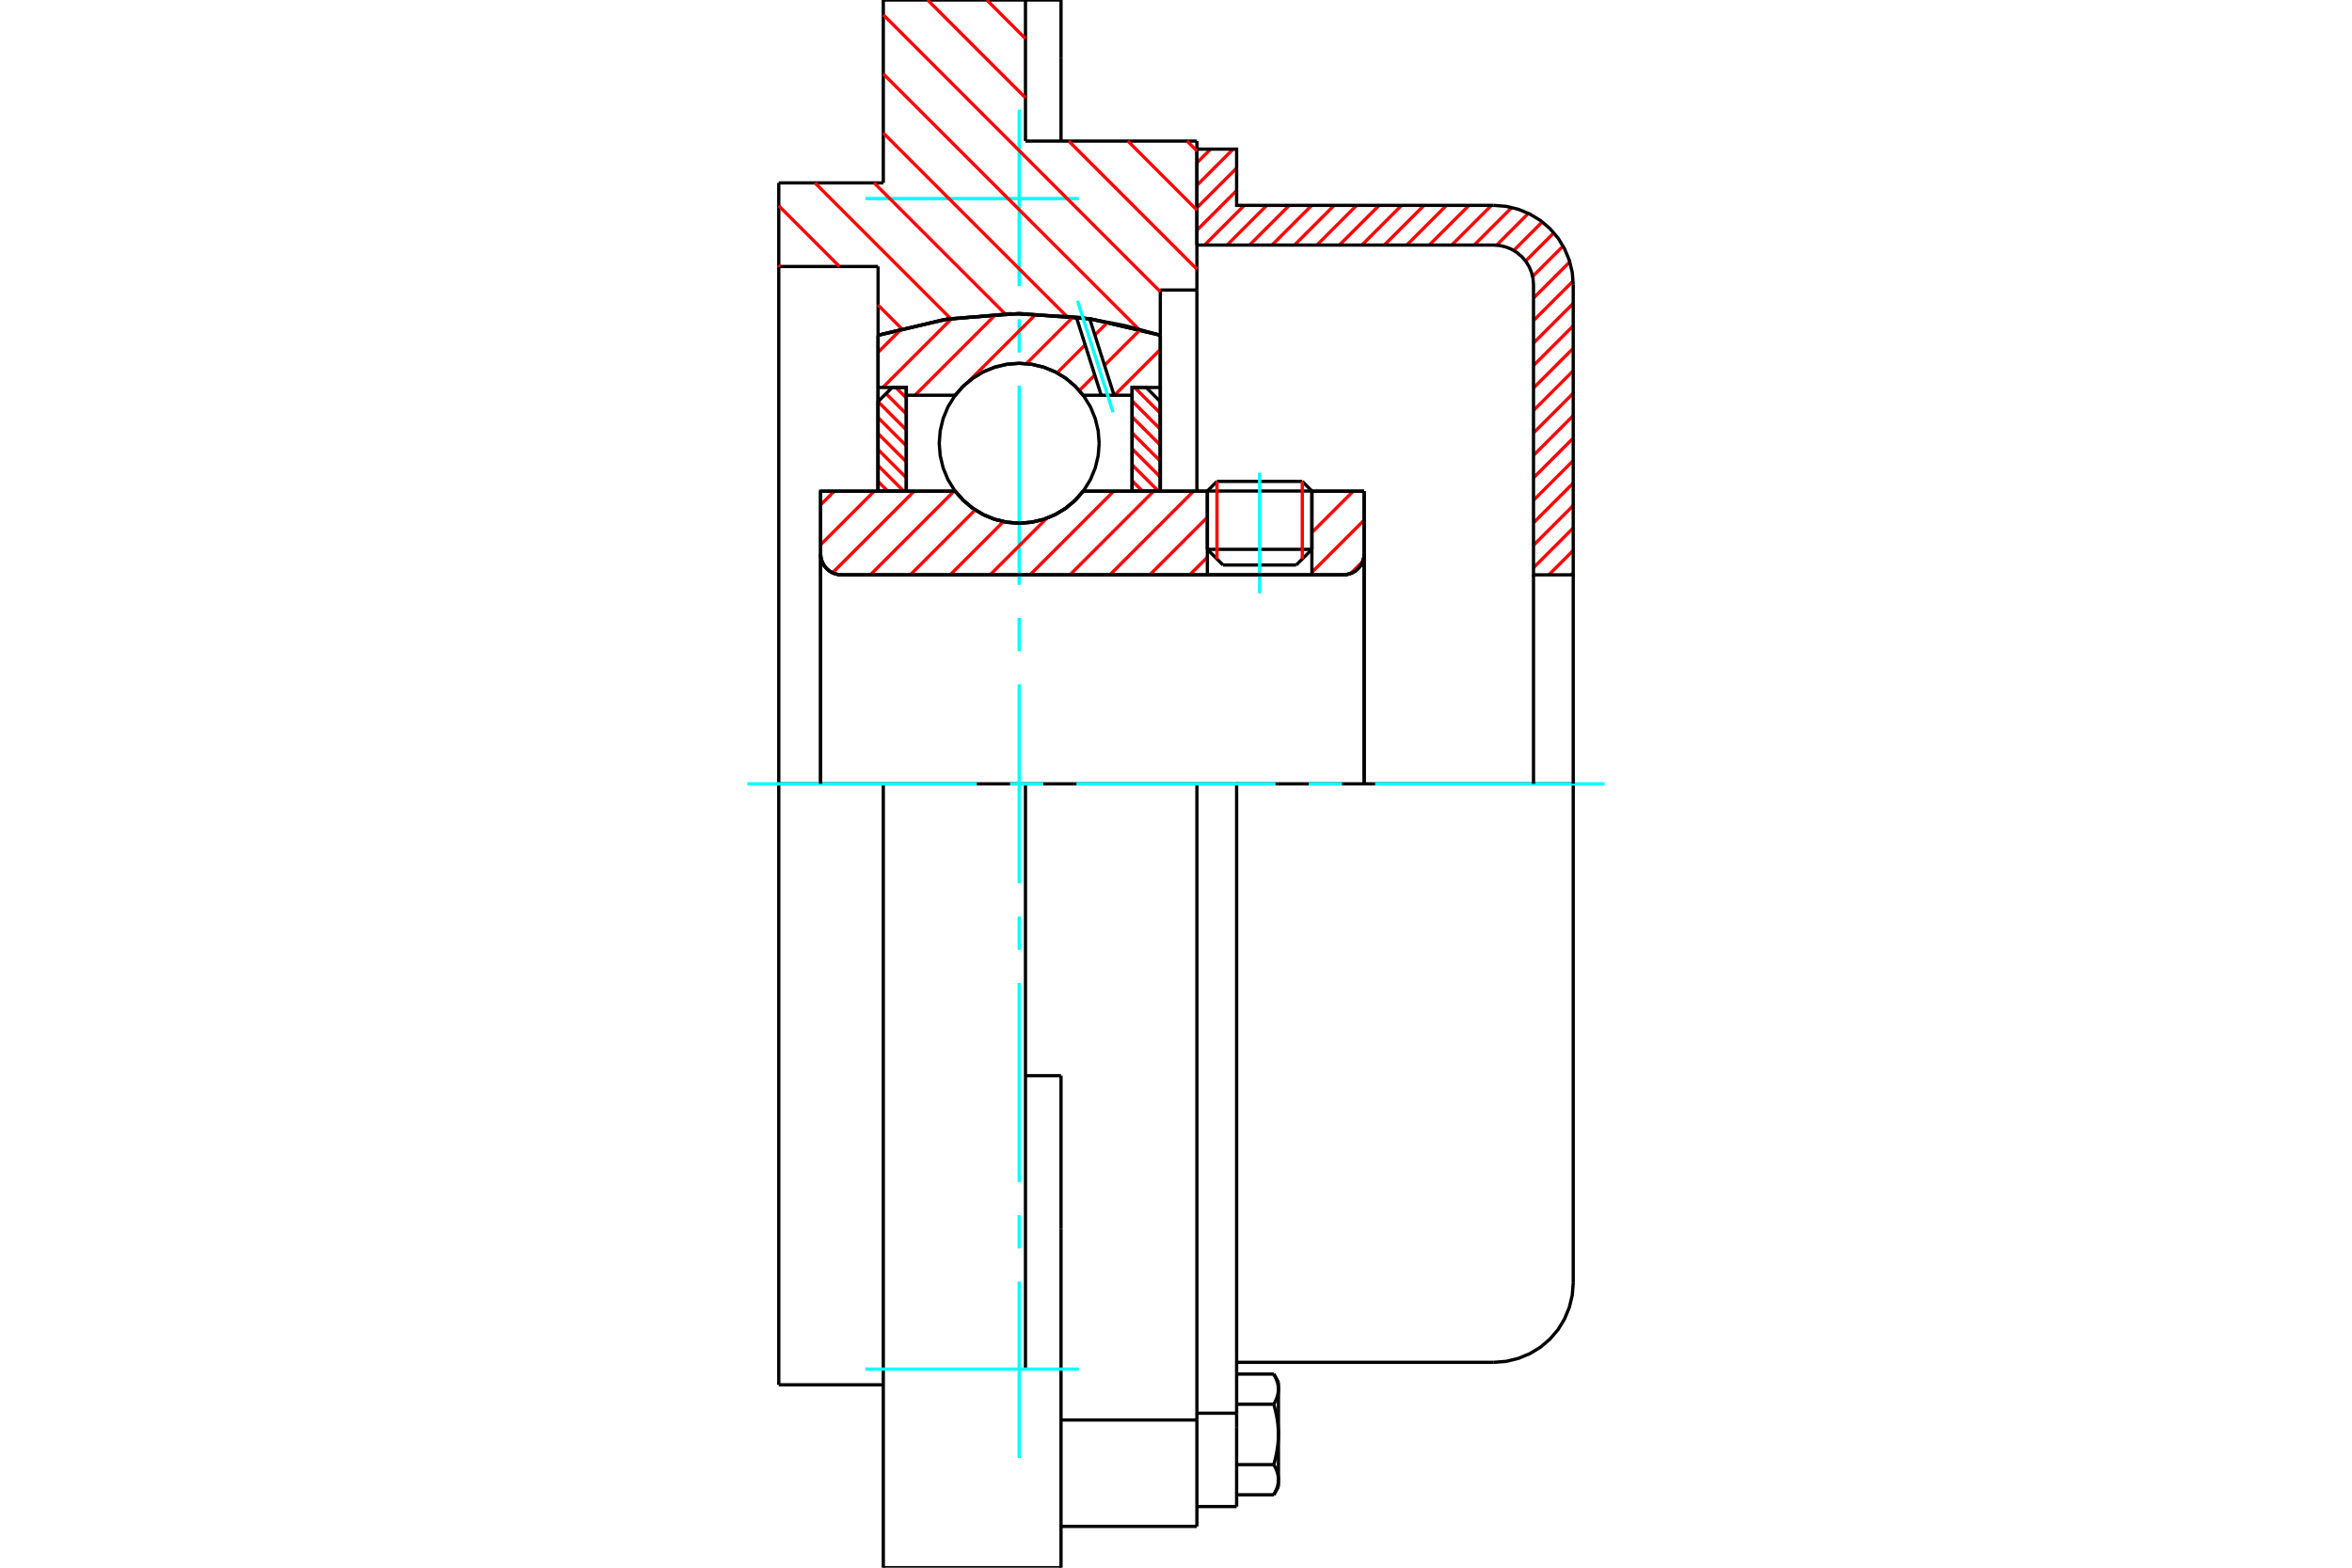 <?xml version="1.0" standalone="no"?>
<!DOCTYPE svg PUBLIC "-//W3C//DTD SVG 1.1//EN"
	"http://www.w3.org/Graphics/SVG/1.1/DTD/svg11.dtd">
<svg xmlns="http://www.w3.org/2000/svg" height="100%" width="100%" viewBox="0 0 36000 24000">
	<rect x="-1800" y="-1200" width="39600" height="26400" style="fill:#FFF"/>
	<g style="fill:none; fill-rule:evenodd" transform="matrix(1 0 0 1 0 0)">
		<g style="fill:none; stroke:#000; stroke-width:50; shape-rendering:geometricPrecision">
			<line x1="20080" y1="7517" x2="18480" y2="7517"/>
			<line x1="18627" y1="7370" x2="19933" y2="7370"/>
			<line x1="18480" y1="8410" x2="20080" y2="8410"/>
			<line x1="19840" y1="8650" x2="18720" y2="8650"/>
			<polyline points="20560,8800 20610,8796 20659,8784 20705,8765 20748,8739 20786,8706 20819,8668 20845,8625 20864,8579 20876,8530 20880,8480"/>
			<line x1="20880" y1="7520" x2="20880" y2="8480"/>
			<line x1="20080" y1="7520" x2="20880" y2="7520"/>
			<line x1="16579" y1="7520" x2="18480" y2="7520"/>
			<polyline points="14621,7520 14746,7662 14891,7783 15053,7880 15228,7952 15412,7995 15600,8010 15788,7995 15972,7952 16147,7880 16309,7783 16454,7662 16579,7520"/>
			<line x1="12560" y1="7520" x2="14621" y2="7520"/>
			<line x1="12560" y1="8480" x2="12560" y2="7520"/>
			<polyline points="12560,8480 12564,8530 12576,8579 12595,8625 12621,8668 12654,8706 12692,8739 12735,8765 12781,8784 12830,8796 12880,8800"/>
			<line x1="20560" y1="8800" x2="12880" y2="8800"/>
			<line x1="20880" y1="8480" x2="20880" y2="12000"/>
			<line x1="12560" y1="8480" x2="12560" y2="12000"/>
			<line x1="18627" y1="7370" x2="18480" y2="7517"/>
			<line x1="20080" y1="7517" x2="19933" y2="7370"/>
			<line x1="19840" y1="8650" x2="20080" y2="8410"/>
			<line x1="18480" y1="8410" x2="18720" y2="8650"/>
			<line x1="18480" y1="7517" x2="18480" y2="8410"/>
			<line x1="20080" y1="8410" x2="20080" y2="7517"/>
			<polyline points="20560,8800 20610,8796 20659,8784 20705,8765 20748,8739 20786,8706 20819,8668 20845,8625 20864,8579 20876,8530 20880,8480"/>
			<polyline points="12560,8480 12564,8530 12576,8579 12595,8625 12621,8668 12654,8706 12692,8739 12735,8765 12781,8784 12830,8796 12880,8800"/>
			<polyline points="18320,23368 18320,21960 18320,21739"/>
			<line x1="16240" y1="21739" x2="18320" y2="21739"/>
			<line x1="15696" y1="2160" x2="18320" y2="2160"/>
			<line x1="18320" y1="12000" x2="18320" y2="21739"/>
			<line x1="18320" y1="12000" x2="15696" y2="12000"/>
			<line x1="16240" y1="16468" x2="15696" y2="16468"/>
			<line x1="13520" y1="12000" x2="11920" y2="12000"/>
			<line x1="15696" y1="12000" x2="13520" y2="12000"/>
			<line x1="13440" y1="4080" x2="11920" y2="4080"/>
			<line x1="13440" y1="5132" x2="13440" y2="4080"/>
			<polyline points="17760,5132 16693,4883 15600,4800 14507,4883 13440,5132"/>
			<line x1="17760" y1="4440" x2="17760" y2="5132"/>
			<line x1="18320" y1="4440" x2="17760" y2="4440"/>
			<line x1="18320" y1="2160" x2="18320" y2="4440"/>
			<line x1="15696" y1="0" x2="15696" y2="2160"/>
			<line x1="13520" y1="0" x2="15696" y2="0"/>
			<line x1="13520" y1="2800" x2="13520" y2="0"/>
			<line x1="11920" y1="2800" x2="13520" y2="2800"/>
			<line x1="11920" y1="4080" x2="11920" y2="2800"/>
			<line x1="13440" y1="7520" x2="13440" y2="5132"/>
			<line x1="17760" y1="5132" x2="17760" y2="7520"/>
			<line x1="11920" y1="21200" x2="11920" y2="12000"/>
			<line x1="18320" y1="4440" x2="18320" y2="7520"/>
			<line x1="11920" y1="12000" x2="11920" y2="4080"/>
			<line x1="16240" y1="18810" x2="16240" y2="16468"/>
			<line x1="15696" y1="20960" x2="15696" y2="12000"/>
			<line x1="16240" y1="24000" x2="16240" y2="18810"/>
			<line x1="16240" y1="890" x2="16240" y2="0"/>
			<line x1="16240" y1="2160" x2="16240" y2="890"/>
			<polyline points="13520,24000 13520,20960 13520,12000"/>
			<line x1="13520" y1="24000" x2="15696" y2="24000"/>
			<line x1="16240" y1="23368" x2="18320" y2="23368"/>
			<line x1="11920" y1="21200" x2="13520" y2="21200"/>
			<line x1="16240" y1="0" x2="15696" y2="0"/>
			<line x1="15696" y1="24000" x2="16240" y2="24000"/>
			<line x1="18320" y1="21635" x2="18928" y2="21635"/>
			<line x1="18928" y1="21847" x2="18928" y2="21635"/>
			<line x1="18928" y1="21960" x2="18928" y2="21847"/>
			<line x1="18928" y1="23064" x2="18928" y2="21960"/>
			<polyline points="18928,21635 18928,12000 18320,12000"/>
			<polyline points="19497,21498 19501,21491 19505,21484 19509,21476 19512,21469 19516,21462 19519,21455 19523,21448 19526,21442 19529,21435 19532,21428 19535,21421 19538,21415 19540,21408 19543,21401 19545,21395 19547,21388 19549,21382 19551,21375 19553,21369 19555,21362 19557,21356 19558,21350 19560,21343 19561,21337 19562,21330 19563,21324 19564,21318 19565,21311 19566,21305 19567,21299 19567,21293 19567,21286 19568,21280 19568,21274 19568,21267"/>
			<polyline points="19568,21960 19568,21947 19568,21935 19567,21922 19567,21909 19567,21897 19566,21884 19565,21871 19564,21859 19563,21846 19562,21833 19561,21821 19560,21808 19558,21795 19557,21783 19555,21770 19553,21757 19551,21744 19549,21731 19547,21718 19545,21705 19543,21692 19540,21679 19538,21665 19535,21652 19532,21639 19529,21625 19526,21611 19523,21598 19519,21584 19516,21570 19512,21556 19509,21542 19505,21527 19501,21513 19497,21498"/>
			<line x1="19568" y1="21267" x2="19568" y2="21960"/>
			<polyline points="19568,22653 19568,22646 19568,22640 19567,22634 19567,22627 19567,22621 19566,22615 19565,22609 19564,22602 19563,22596 19562,22590 19561,22583 19560,22577 19558,22570 19557,22564 19555,22558 19553,22551 19551,22545 19549,22538 19547,22532 19545,22525 19543,22519 19540,22512 19538,22505 19535,22499 19532,22492 19529,22485 19526,22478 19523,22472 19519,22465 19516,22458 19512,22451 19509,22444 19505,22436 19501,22429 19497,22422"/>
			<line x1="19568" y1="21960" x2="19568" y2="22653"/>
			<polyline points="19497,22422 19501,22407 19505,22393 19509,22378 19512,22364 19516,22350 19519,22336 19523,22322 19526,22309 19529,22295 19532,22281 19535,22268 19538,22255 19540,22241 19543,22228 19545,22215 19547,22202 19549,22189 19551,22176 19553,22163 19555,22150 19557,22137 19558,22125 19560,22112 19561,22099 19562,22087 19563,22074 19564,22061 19565,22049 19566,22036 19567,22023 19567,22011 19567,21998 19568,21985 19568,21973 19568,21960"/>
			<line x1="19568" y1="22653" x2="19568" y2="22760"/>
			<polyline points="19497,22884 19501,22876 19505,22869 19509,22862 19512,22855 19516,22848 19519,22841 19523,22834 19526,22827 19529,22820 19532,22814 19535,22807 19538,22800 19540,22794 19543,22787 19545,22780 19547,22774 19549,22767 19551,22761 19553,22754 19555,22748 19557,22742 19558,22735 19560,22729 19561,22722 19562,22716 19563,22710 19564,22703 19565,22697 19566,22691 19567,22684 19567,22678 19567,22672 19568,22666 19568,22659 19568,22653"/>
			<polyline points="19568,21267 19568,21261 19568,21254 19567,21248 19567,21242 19567,21236 19566,21229 19565,21223 19564,21217 19563,21210 19562,21204 19561,21198 19560,21191 19558,21185 19557,21178 19555,21172 19553,21166 19551,21159 19549,21153 19547,21146 19545,21140 19543,21133 19540,21126 19538,21120 19535,21113 19532,21106 19529,21100 19526,21093 19523,21086 19519,21079 19516,21072 19512,21065 19509,21058 19505,21051 19501,21044 19497,21036"/>
			<line x1="19568" y1="21160" x2="19568" y2="21267"/>
			<line x1="18928" y1="22884" x2="19497" y2="22884"/>
			<line x1="18928" y1="22422" x2="19497" y2="22422"/>
			<line x1="18928" y1="21498" x2="19497" y2="21498"/>
			<line x1="18928" y1="21036" x2="19497" y2="21036"/>
			<polyline points="24080,12000 22864,12000 18928,12000"/>
			<line x1="24080" y1="19640" x2="24080" y2="12000"/>
			<line x1="18320" y1="23064" x2="18928" y2="23064"/>
			<line x1="19497" y1="22884" x2="19568" y2="22760"/>
			<line x1="19568" y1="21160" x2="19497" y2="21036"/>
			<polyline points="22864,20856 23054,20841 23240,20796 23416,20723 23579,20624 23724,20500 23848,20355 23947,20192 24020,20016 24065,19830 24080,19640"/>
			<line x1="18928" y1="20856" x2="22864" y2="20856"/>
		</g>
		<g style="fill:none; stroke:#0FF; stroke-width:50; shape-rendering:geometricPrecision">
			<line x1="19280" y1="9082" x2="19280" y2="7238"/>
			<line x1="15600" y1="22320" x2="15600" y2="19620"/>
			<line x1="15600" y1="19112" x2="15600" y2="18604"/>
			<line x1="15600" y1="18096" x2="15600" y2="15048"/>
			<line x1="15600" y1="14540" x2="15600" y2="14032"/>
			<line x1="15600" y1="13524" x2="15600" y2="10476"/>
			<line x1="15600" y1="9968" x2="15600" y2="9460"/>
			<line x1="15600" y1="8952" x2="15600" y2="5904"/>
			<line x1="15600" y1="5396" x2="15600" y2="4888"/>
			<line x1="15600" y1="4380" x2="15600" y2="1680"/>
			<line x1="11440" y1="12000" x2="14952" y2="12000"/>
			<line x1="15460" y1="12000" x2="15968" y2="12000"/>
			<line x1="16476" y1="12000" x2="19524" y2="12000"/>
			<line x1="20032" y1="12000" x2="20540" y2="12000"/>
			<line x1="21048" y1="12000" x2="24560" y2="12000"/>
			<line x1="13248" y1="3040" x2="16512" y2="3040"/>
			<line x1="13248" y1="20960" x2="16512" y2="20960"/>
		</g>
		<g style="fill:none; stroke:#F00; stroke-width:50; shape-rendering:geometricPrecision">
			<line x1="24080" y1="8771" x2="24051" y2="8800"/>
			<line x1="24080" y1="8427" x2="23707" y2="8800"/>
			<line x1="24080" y1="8083" x2="23472" y2="8691"/>
			<line x1="24080" y1="7739" x2="23472" y2="8347"/>
			<line x1="24080" y1="7395" x2="23472" y2="8003"/>
			<line x1="24080" y1="7051" x2="23472" y2="7659"/>
			<line x1="24080" y1="6707" x2="23472" y2="7315"/>
			<line x1="24080" y1="6363" x2="23472" y2="6971"/>
			<line x1="24080" y1="6020" x2="23472" y2="6628"/>
			<line x1="24080" y1="5676" x2="23472" y2="6284"/>
			<line x1="24080" y1="5332" x2="23472" y2="5940"/>
			<line x1="24080" y1="4988" x2="23472" y2="5596"/>
			<line x1="24080" y1="4644" x2="23472" y2="5252"/>
			<line x1="24078" y1="4302" x2="23472" y2="4908"/>
			<line x1="24028" y1="4008" x2="23472" y2="4564"/>
			<line x1="23925" y1="3767" x2="23458" y2="4234"/>
			<line x1="23783" y1="3565" x2="23351" y2="3997"/>
			<line x1="23606" y1="3398" x2="23169" y2="3835"/>
			<line x1="23394" y1="3266" x2="22907" y2="3754"/>
			<line x1="23140" y1="3176" x2="22564" y2="3752"/>
			<line x1="22828" y1="3144" x2="22220" y2="3752"/>
			<line x1="22484" y1="3144" x2="21876" y2="3752"/>
			<line x1="22140" y1="3144" x2="21532" y2="3752"/>
			<line x1="21796" y1="3144" x2="21188" y2="3752"/>
			<line x1="21453" y1="3144" x2="20845" y2="3752"/>
			<line x1="21109" y1="3144" x2="20501" y2="3752"/>
			<line x1="20765" y1="3144" x2="20157" y2="3752"/>
			<line x1="20421" y1="3144" x2="19813" y2="3752"/>
			<line x1="20077" y1="3144" x2="19469" y2="3752"/>
			<line x1="19733" y1="3144" x2="19125" y2="3752"/>
			<line x1="19389" y1="3144" x2="18781" y2="3752"/>
			<line x1="19045" y1="3144" x2="18437" y2="3752"/>
			<line x1="18928" y1="2917" x2="18320" y2="3525"/>
			<line x1="18928" y1="2573" x2="18320" y2="3181"/>
			<line x1="18874" y1="2283" x2="18320" y2="2837"/>
			<line x1="18530" y1="2283" x2="18320" y2="2493"/>
		</g>
		<g style="fill:none; stroke:#000; stroke-width:50; shape-rendering:geometricPrecision">
			<polyline points="18320,3752 18320,2283 18928,2283 18928,3144 22864,3144"/>
			<polyline points="24080,4360 24065,4170 24020,3984 23947,3808 23848,3645 23724,3500 23579,3376 23416,3277 23240,3204 23054,3159 22864,3144"/>
			<polyline points="24080,4360 24080,8800 23472,8800 23472,4360 23465,4265 23442,4172 23406,4084 23356,4003 23294,3930 23221,3868 23140,3818 23052,3782 22959,3759 22864,3752 18320,3752"/>
			<line x1="24080" y1="12000" x2="24080" y2="8800"/>
			<line x1="23472" y1="8800" x2="23472" y2="12000"/>
		</g>
		<g style="fill:none; stroke:#F00; stroke-width:50; shape-rendering:geometricPrecision">
			<line x1="18169" y1="2160" x2="18320" y2="2311"/>
			<line x1="15104" y1="0" x2="15696" y2="592"/>
			<line x1="17264" y1="2160" x2="18320" y2="3216"/>
			<line x1="14199" y1="0" x2="15696" y2="1497"/>
			<line x1="16359" y1="2160" x2="18320" y2="4121"/>
			<line x1="13520" y1="226" x2="17760" y2="4466"/>
			<line x1="13520" y1="1131" x2="17428" y2="5038"/>
			<line x1="13520" y1="2036" x2="16323" y2="4839"/>
			<line x1="13379" y1="2800" x2="15385" y2="4806"/>
			<line x1="12474" y1="2800" x2="14552" y2="4879"/>
			<line x1="11920" y1="3151" x2="12849" y2="4080"/>
			<line x1="13440" y1="4671" x2="13799" y2="5030"/>
			<line x1="11920" y1="4056" x2="11944" y2="4080"/>
		</g>
		<g style="fill:none; stroke:#000; stroke-width:50; shape-rendering:geometricPrecision">
			<polyline points="17760,5132 16693,4883 15600,4800 14507,4883 13440,5132"/>
		</g>
		<g style="fill:none; stroke:#F00; stroke-width:50; shape-rendering:geometricPrecision">
			<line x1="19933" y1="7370" x2="19933" y2="8557"/>
			<line x1="18627" y1="8557" x2="18627" y2="7370"/>
			<line x1="13440" y1="7371" x2="13589" y2="7520"/>
			<line x1="13440" y1="7127" x2="13833" y2="7520"/>
			<line x1="13440" y1="6882" x2="13872" y2="7314"/>
			<line x1="13440" y1="6638" x2="13872" y2="7070"/>
			<line x1="13440" y1="6393" x2="13872" y2="6825"/>
			<line x1="13440" y1="6149" x2="13872" y2="6581"/>
			<line x1="13562" y1="6026" x2="13872" y2="6337"/>
			<line x1="13712" y1="5932" x2="13872" y2="6092"/>
		</g>
		<g style="fill:none; stroke:#000; stroke-width:50; shape-rendering:geometricPrecision">
			<polyline points="13872,7520 13872,5932 13656,5932 13440,6148 13440,7520 13872,7520"/>
		</g>
		<g style="fill:none; stroke:#F00; stroke-width:50; shape-rendering:geometricPrecision">
			<line x1="17367" y1="5932" x2="17760" y2="6326"/>
			<line x1="17328" y1="6138" x2="17760" y2="6570"/>
			<line x1="17328" y1="6382" x2="17760" y2="6814"/>
			<line x1="17328" y1="6627" x2="17760" y2="7059"/>
			<line x1="17328" y1="6871" x2="17760" y2="7303"/>
			<line x1="17328" y1="7116" x2="17732" y2="7520"/>
			<line x1="17328" y1="7360" x2="17488" y2="7520"/>
		</g>
		<g style="fill:none; stroke:#000; stroke-width:50; shape-rendering:geometricPrecision">
			<polyline points="17328,7520 17328,5932 17544,5932 17760,6148 17760,7520 17328,7520"/>
			<polyline points="16824,6786 16809,6594 16764,6407 16691,6230 16590,6066 16465,5920 16319,5795 16156,5695 15978,5622 15791,5577 15600,5562 15409,5577 15222,5622 15044,5695 14881,5795 14735,5920 14610,6066 14509,6230 14436,6407 14391,6594 14376,6786 14391,6977 14436,7164 14509,7341 14610,7505 14735,7651 14881,7776 15044,7876 15222,7950 15409,7995 15600,8010 15791,7995 15978,7950 16156,7876 16319,7776 16465,7651 16590,7505 16691,7341 16764,7164 16809,6977 16824,6786"/>
		</g>
		<g style="fill:none; stroke:#F00; stroke-width:50; shape-rendering:geometricPrecision">
			<line x1="17760" y1="5350" x2="17058" y2="6051"/>
			<line x1="17453" y1="5046" x2="16906" y2="5593"/>
			<line x1="16757" y1="5742" x2="16520" y2="5979"/>
			<line x1="16957" y1="4931" x2="16758" y2="5130"/>
			<line x1="16609" y1="5279" x2="16180" y2="5708"/>
			<line x1="16428" y1="4849" x2="15710" y2="5567"/>
			<line x1="15858" y1="4808" x2="14834" y2="5831"/>
			<line x1="14642" y1="6023" x2="14615" y2="6051"/>
			<line x1="15243" y1="4812" x2="14004" y2="6051"/>
			<line x1="14567" y1="4877" x2="13512" y2="5932"/>
			<line x1="13805" y1="5028" x2="13440" y2="5393"/>
		</g>
		<g style="fill:none; stroke:#000; stroke-width:50; shape-rendering:geometricPrecision">
			<polyline points="13440,7520 13440,5932 13440,5132"/>
			<polyline points="16474,4853 15453,4802 14435,4895 13440,5132"/>
			<polyline points="16679,4881 16576,4867 16474,4853"/>
			<polyline points="17760,5132 17224,4986 16679,4881"/>
			<polyline points="17760,5132 17760,5932 17328,5932 17328,6051 17328,7520"/>
			<polyline points="17328,6051 17052,6051 16855,6051 16579,6051 16454,5909 16309,5788 16147,5691 15972,5620 15788,5576 15600,5562 15412,5576 15228,5620 15053,5691 14891,5788 14746,5909 14621,6051 13872,6051 13872,7520"/>
			<polyline points="13872,6051 13872,5932 13440,5932"/>
			<line x1="17760" y1="5932" x2="17760" y2="7520"/>
		</g>
		<g style="fill:none; stroke:#0FF; stroke-width:50; shape-rendering:geometricPrecision">
			<line x1="17037" y1="6312" x2="16493" y2="4606"/>
		</g>
		<g style="fill:none; stroke:#000; stroke-width:50; shape-rendering:geometricPrecision">
			<line x1="16855" y1="6051" x2="16474" y2="4853"/>
			<line x1="17052" y1="6051" x2="16679" y2="4881"/>
		</g>
		<g style="fill:none; stroke:#F00; stroke-width:50; shape-rendering:geometricPrecision">
			<line x1="20859" y1="8595" x2="20675" y2="8779"/>
			<line x1="20880" y1="7962" x2="20080" y2="8762"/>
			<line x1="20712" y1="7520" x2="20080" y2="8152"/>
			<line x1="20101" y1="7520" x2="20080" y2="7541"/>
			<line x1="18480" y1="8530" x2="18210" y2="8800"/>
			<line x1="18480" y1="7919" x2="17599" y2="8800"/>
			<line x1="18268" y1="7520" x2="16988" y2="8800"/>
			<line x1="17657" y1="7520" x2="16377" y2="8800"/>
			<line x1="17046" y1="7520" x2="15766" y2="8800"/>
			<line x1="16020" y1="7935" x2="15155" y2="8800"/>
			<line x1="15359" y1="7985" x2="14544" y2="8800"/>
			<line x1="14926" y1="7807" x2="13933" y2="8800"/>
			<line x1="14602" y1="7520" x2="13322" y2="8800"/>
			<line x1="13991" y1="7520" x2="12742" y2="8769"/>
			<line x1="13380" y1="7520" x2="12560" y2="8340"/>
			<line x1="12769" y1="7520" x2="12560" y2="7729"/>
		</g>
		<g style="fill:none; stroke:#000; stroke-width:50; shape-rendering:geometricPrecision">
			<line x1="20880" y1="12000" x2="20880" y2="7520"/>
			<polyline points="20560,8800 20610,8796 20659,8784 20705,8765 20748,8739 20786,8706 20819,8668 20845,8625 20864,8579 20876,8530 20880,8480"/>
			<polyline points="20560,8800 20080,8800 20080,7520"/>
			<polyline points="20080,8800 18480,8800 18480,7520"/>
			<line x1="18480" y1="8800" x2="12880" y2="8800"/>
			<polyline points="12560,8480 12564,8530 12576,8579 12595,8625 12621,8668 12654,8706 12692,8739 12735,8765 12781,8784 12830,8796 12880,8800"/>
			<polyline points="12560,8480 12560,7520 12992,7520 14621,7520 14746,7662 14891,7783 15053,7880 15228,7952 15412,7995 15600,8010 15788,7995 15972,7952 16147,7880 16309,7783 16454,7662 16579,7520 18480,7520"/>
			<line x1="20080" y1="7520" x2="20880" y2="7520"/>
			<line x1="12560" y1="12000" x2="12560" y2="8480"/>
		</g>
	</g>
</svg>
